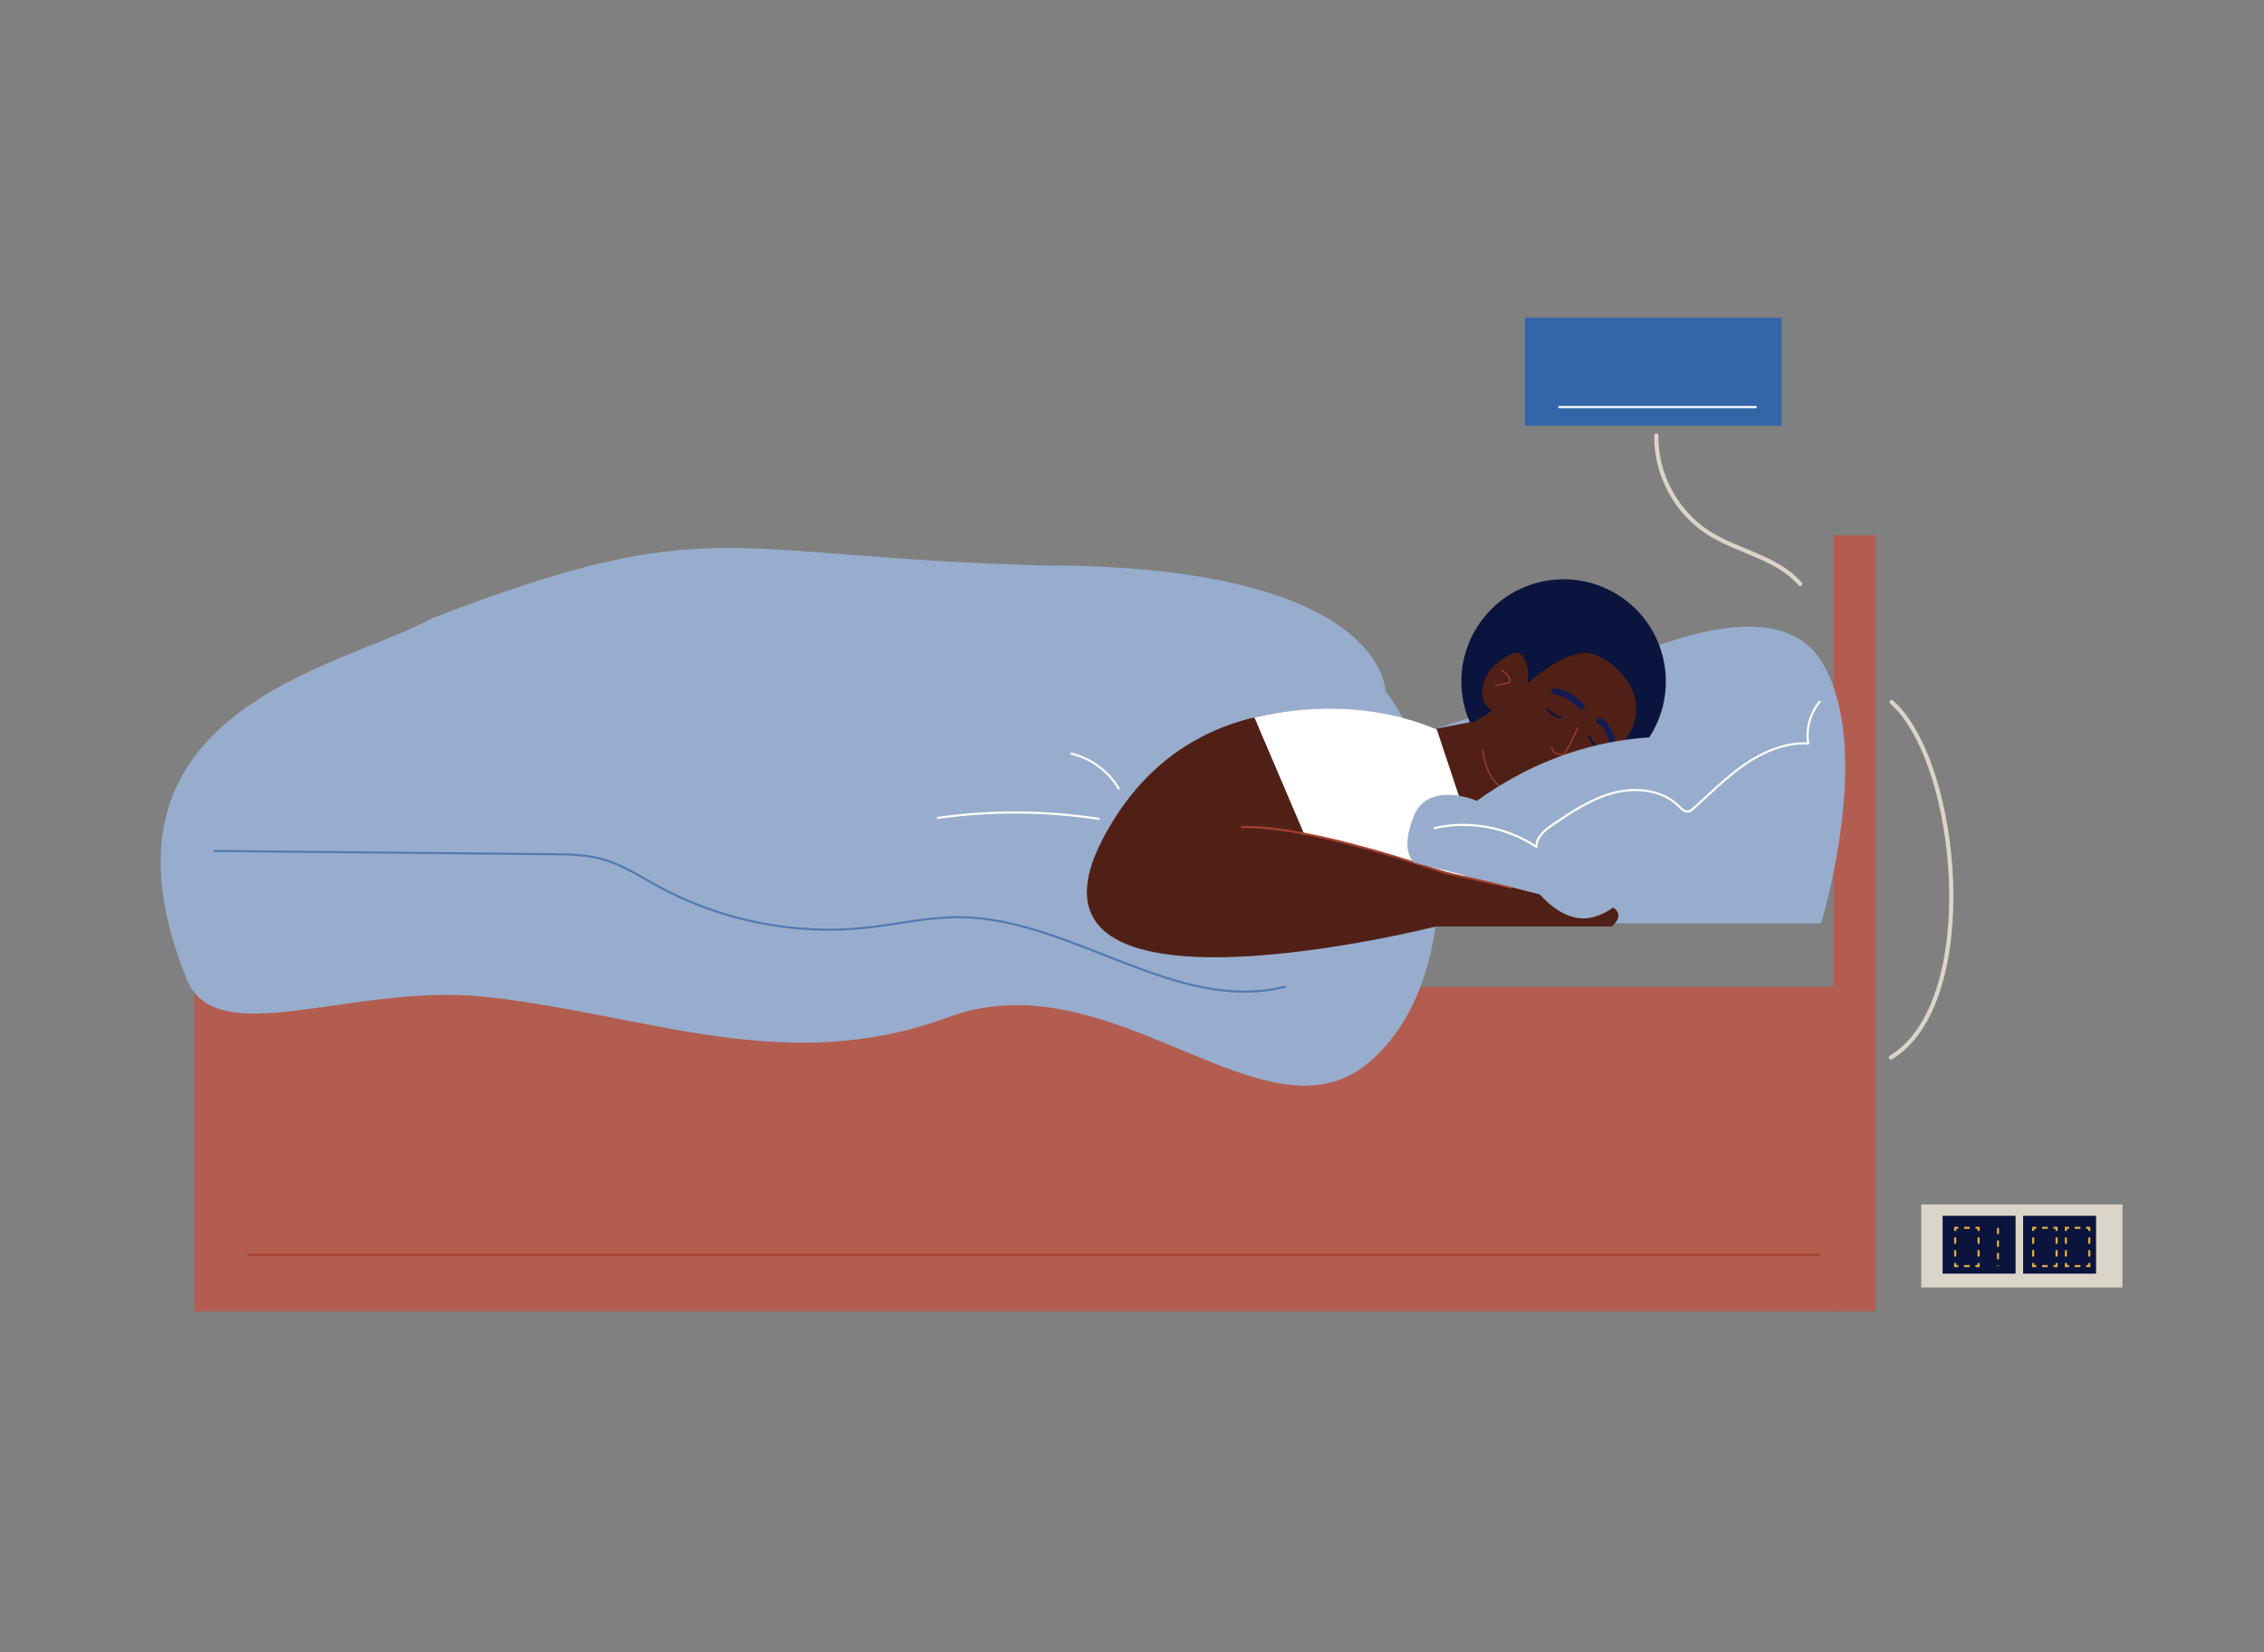 <?xml version="1.0" encoding="utf-8"?>
<!-- Generator: Adobe Illustrator 25.4.1, SVG Export Plug-In . SVG Version: 6.00 Build 0)  -->
<svg version="1.1" xmlns="http://www.w3.org/2000/svg" xmlns:xlink="http://www.w3.org/1999/xlink" x="0px" y="0px"
	 viewBox="0 0 1080 788" style="enable-background:new 0 0 1080 788;" xml:space="preserve">
<rect x="0" y="0" width="1080" height="788" fill="#808080" stroke="none"/>
<style type="text/css">
	.st0{fill:#E5B872;}
	.st1{fill:#3366A8;}
	.st2{fill:#EDD1A2;}
	.st3{fill:#E2AD45;}
	.st4{fill:#131B52;}
	.st5{fill:none;stroke:#FFFFFF;stroke-width:4;stroke-linecap:round;stroke-linejoin:round;stroke-miterlimit:10;}
	.st6{fill:#FFFFFF;}
	.st7{fill:none;stroke:#131B52;stroke-width:3;stroke-linecap:round;stroke-linejoin:round;stroke-miterlimit:10;}
	.st8{fill:#502017;}
	.st9{fill:#44666A;}
	.st10{fill:none;stroke:#FFFFFF;stroke-width:2;stroke-linecap:round;stroke-linejoin:round;stroke-miterlimit:10;}
	.st11{fill:#ECB7AF;}
	.st12{fill:none;stroke:#E17A67;stroke-width:2;stroke-linecap:round;stroke-linejoin:round;stroke-miterlimit:10;}
	.st13{fill:#0A143C;}
	.st14{fill:none;stroke:#502017;stroke-width:5.985;stroke-linecap:round;stroke-linejoin:round;stroke-miterlimit:10;}
	.st15{fill:none;stroke:#FFF5E7;stroke-width:2;stroke-linecap:round;stroke-linejoin:round;stroke-miterlimit:10;}
	.st16{fill:none;stroke:#6D7F9A;stroke-width:2;stroke-linecap:round;stroke-linejoin:round;stroke-miterlimit:10;}
	.st17{fill:none;stroke:#DBD4C8;stroke-width:18;stroke-linecap:round;stroke-linejoin:round;stroke-miterlimit:10;}
	.st18{fill:none;stroke:#B25D50;stroke-width:8;stroke-miterlimit:10;}
	.st19{fill:#B25D50;}
	.st20{fill:none;stroke:#B25D50;stroke-width:20;stroke-miterlimit:10;}
	.st21{fill:#98ADCD;}
	.st22{fill:none;stroke:#A4412E;stroke-linecap:round;stroke-linejoin:round;stroke-miterlimit:10;}
	.st23{fill:none;stroke:#FFFFFF;stroke-linecap:round;stroke-linejoin:round;stroke-miterlimit:10;}
	.st24{fill:#A4412E;}
	.st25{fill:none;stroke:#A4412E;stroke-width:0.552;stroke-linecap:round;stroke-linejoin:round;stroke-miterlimit:10;}
	.st26{fill:none;stroke:#131B52;stroke-width:2.944;stroke-linecap:round;stroke-linejoin:round;stroke-miterlimit:10;}
	.st27{fill:none;stroke:#502017;stroke-width:1.211;stroke-linecap:round;stroke-linejoin:round;stroke-miterlimit:10;}
	.st28{fill:none;stroke:#0A143C;stroke-miterlimit:10;}
	.st29{fill:none;stroke:#5479AE;stroke-linecap:round;stroke-linejoin:round;stroke-miterlimit:10;}
	.st30{fill:none;stroke:#DBD4C8;stroke-width:2;stroke-linecap:round;stroke-linejoin:round;stroke-miterlimit:10;}
	.st31{fill:#DBD4C8;}
	.st32{fill:none;stroke:#E2AD45;stroke-miterlimit:10;}
	.st33{fill:none;stroke:#E2AD45;stroke-miterlimit:10;stroke-dasharray:2.724,2.724;}
	.st34{fill:none;stroke:#E2AD45;stroke-miterlimit:10;stroke-dasharray:3.052,3.052;}
	.st35{fill:none;stroke:#E2AD45;stroke-miterlimit:10;stroke-dasharray:3,3;}
	.st36{fill:#1F4D54;}
	.st37{fill:#F3F1EE;}
	.st38{fill:#E17A67;}
	.st39{fill:none;stroke:#E17A67;stroke-width:0.552;stroke-linecap:round;stroke-linejoin:round;stroke-miterlimit:10;}
	.st40{fill:none;stroke:#D89932;stroke-width:2.944;stroke-linecap:round;stroke-linejoin:round;stroke-miterlimit:10;}
	.st41{fill:none;stroke:#E17A67;stroke-width:1.211;stroke-linecap:round;stroke-linejoin:round;stroke-miterlimit:10;}
	.st42{fill:none;stroke:#E17A67;stroke-linecap:round;stroke-linejoin:round;stroke-miterlimit:10;}
	.st43{fill:none;stroke:#ADA394;stroke-width:8;stroke-linecap:round;stroke-linejoin:round;stroke-miterlimit:10;}
	.st44{fill:none;stroke:#ADA394;stroke-width:18;stroke-linecap:round;stroke-linejoin:round;stroke-miterlimit:10;}
	.st45{fill:none;stroke:#E59288;stroke-width:18;stroke-linecap:round;stroke-linejoin:round;stroke-miterlimit:10;}
	.st46{fill:none;stroke:#ECB7AF;stroke-linecap:round;stroke-linejoin:round;stroke-miterlimit:10;}
	.st47{fill:none;stroke:#EBE9E4;stroke-linecap:round;stroke-linejoin:round;stroke-miterlimit:10;}
	.st48{fill:none;stroke:#3366A8;stroke-width:47;stroke-linecap:round;stroke-linejoin:round;stroke-miterlimit:10;}
	.st49{fill:none;stroke:#98ADCD;stroke-width:4;stroke-linecap:round;stroke-linejoin:round;stroke-miterlimit:10;}
	.st50{fill:none;stroke:#131B52;stroke-width:4;stroke-linecap:round;stroke-linejoin:round;stroke-miterlimit:10;}
	.st51{fill:#FFE2E0;}
	.st52{fill:none;stroke:#E59288;stroke-width:2;stroke-linecap:round;stroke-linejoin:round;stroke-miterlimit:10;}
	.st53{fill:none;stroke:#502017;stroke-width:12;stroke-linecap:round;stroke-linejoin:round;stroke-miterlimit:10;}
	.st54{fill:none;stroke:#98ADCD;stroke-miterlimit:10;}
</style>
<g id="Layer_1">
</g>
<g id="Layer_3">
	<g>
		<rect x="92.69" y="470.7" class="st19" width="783.6" height="154.8"/>
		<line class="st20" x1="884.69" y1="625.5" x2="884.69" y2="255.33"/>
		<path class="st21" d="M673.05,440.42h195.63c0,0,25.99-84.08,0-125.3c-25.99-41.22-113.59,9.18-113.59,9.18l-126,42L673.05,440.42
			z"/>
		<path class="st21" d="M660.89,329.7c0,0,0.11-60-163.2-60c-153.73-4.02-157.08-26.51-291.6,25.2c-43.2,24-169.2,43.2-117,172.2
			c14.26,35.24,79.68,1.5,142.8,8.4c77.19,8.43,142.8,38.4,220.8,9.6s151.2,63.6,200.4,21.6S689.69,365.7,660.89,329.7z"/>
		<path class="st8" d="M687.39,348.76c0,0-111.25-43.81-161.19,51.11c-49.94,94.92,158.86,42.03,158.86,42.03h83.85
			c0,0,15.78-12.54-23.53-12.54l-26.54-6.88l-22.55-4.58l10.8-50.4L687.39,348.76z"/>
		<path class="st6" d="M598.38,342.18l23.66,55.45c24.85,5.63,49.6,12.39,74.25,20.27c19.85,0,10.8-57.6,10.8-57.6l-19.7-11.54
			C685.46,348.48,651.8,330.05,598.38,342.18z"/>
		<path class="st22" d="M720.89,423.3l-32.4-7.2c0,0-63.34-22.54-96-21.6"/>
		<path class="st23" d="M524.05,390.56c-25.35-3.87-51.26-4.02-76.65-0.44"/>
		<path class="st23" d="M533.65,376.07c-4.92-8.27-13.3-14.41-22.66-16.62"/>
		<g>
			<path class="st13" d="M771,283.27c23.09,13.87,30.56,43.82,16.69,66.91c-13.87,23.09-43.83,30.56-66.91,16.69
				c-23.09-13.87-30.56-43.82-16.69-66.91C717.96,276.87,747.92,269.4,771,283.27"/>
			<path class="st8" d="M699.89,391.5l44.31-27.86l-33.62-25.49l-6.05,5.66l-19.26,3.74"/>
			<path class="st8" d="M710.01,369.5c-2.96-3.12-2.01-12.64-3.66-16.4c-2.34-5.32-1.92-12.47-1.72-18.34
				c0.38-11.02,0.53-20.05,9.57-28.6c17.25-16.32,43.37-16.73,58.35-0.9c11.73,12.4,14.02,27.58,5.8,42.93
				c-2.28,4.25-7.23,10.15-10.96,13.69c-9.92,9.39-23.58,24.43-35.57,23.23"/>
			<path class="st24" d="M741.26,359.27c0.02,0.02,0.04,0.03,0.07,0.04c0.09,0.04,2.31,0.94,4.04,1.01
				c1.76,0.07,6.14-9.95,7.44-13.02c0.06-0.14-0.01-0.29-0.15-0.36c-0.14-0.06-0.3,0.01-0.36,0.15c-2.65,6.27-5.96,12.72-6.91,12.69
				c-1.45-0.06-3.33-0.76-3.77-0.93l-1.19-2.29c-0.07-0.13-0.23-0.19-0.37-0.12c-0.13,0.07-0.19,0.23-0.12,0.37l1.23,2.38
				C741.21,359.22,741.23,359.25,741.26,359.27z"/>
			<path class="st25" d="M716.72,376.52c0,0-8.18-6.11-9.37-18.52"/>
			<path class="st25" d="M716.22,319.56c0,0,5.43,3.42,3.64,6.07l-6.54,1.44"/>
			<path class="st26" d="M754.45,336.91c-2.45-1.97-6.08-6.36-12.99-7.16"/>
			<path class="st26" d="M762.99,343.79c1.04-0.17,5.74,5.69,6.14,9.78"/>
			<g>
				<path class="st13" d="M775.57,352.87c10.71-5.18,9.58-9.75,10.23-19.53c0.64-9.78-6.39-28.08-22.05-37.38
					c-15.66-9.3-21.25-7.31-28.99-5.69c-7.74,1.62-21.62,8.43-25.4,14.9c-0.81,1.38-5.53,9.44-6.93,18.36
					c-1.57,10.04,0.19,21-0.44,21.48l9.79-5.92c0,0-7.15-4.33-3.92-13.23c0,0,0.47-6.98,12.19-13.51c7.83-4.36,8.89,7.98,8.89,7.98
					s-0.55,6.12,0.34,5.13c0.87-0.96,20.21-17.64,31.34-13.34C771.37,316.27,789.27,332.49,775.57,352.87z"/>
			</g>
			<path class="st27" d="M741.16,373.61c0,0-10.43-9.92-13.18-10.62"/>
			<path class="st28" d="M738.04,338.16c0,0,3.45,3.91,6.83,4.1"/>
			<path class="st28" d="M757.94,350.93c0,0,1.92,5.19,5.37,6.17"/>
		</g>
		<path class="st21" d="M820.47,354.01c0,0-56.22-15.08-116,28c0.22-0.12-22.94-9.82-29.96,7.03s0,22.4,0,22.4l60.06,15.11
			c0,0,10.62,13.3,23.37,11.32s21.09-14.58,21.09-14.58"/>
		<path class="st23" d="M684.37,394.95c16.52-3.74,34.51-0.41,48.59,9.01c-0.23-4.71,4.15-8.2,8.06-10.83
			c9.13-6.14,18.5-12.39,29.17-15.08s23.08-1.18,30.85,6.61c1.19,1.2,2.56,2.64,4.23,2.43c0.98-0.12,1.79-0.8,2.52-1.46
			c8.07-7.17,15.68-14.94,24.58-21.05c8.9-6.11,19.43-10.54,30.21-9.95c-1.1-7,0.93-14.43,5.43-19.89"/>
		<path class="st29" d="M102.37,405.89c53.41,0.51,106.81,1.02,160.22,1.53c8.52,0.08,17.16,0.18,25.34,2.54
			c9.21,2.66,17.34,8.03,25.74,12.64c30.05,16.48,65.18,23.53,99.27,19.92c14.81-1.57,29.46-5.09,44.36-5.05
			c53.82,0.16,103.59,46.34,155.78,33.18"/>
		<line class="st22" x1="118.49" y1="598.5" x2="868.02" y2="598.5"/>
		<rect x="727.49" y="151.5" class="st1" width="122.4" height="51.6"/>
		<path class="st30" d="M790.13,207.73c-0.36,18.29,9.34,36.46,24.73,46.34c14.2,9.11,32.81,11.72,43.89,24.44"/>
		<path class="st30" d="M902.36,334.83c32.79,29.18,42.97,143.48-0.34,169.56"/>
		<line class="st23" x1="743.8" y1="194.16" x2="837.59" y2="194.16"/>
		<rect x="916.49" y="574.5" class="st31" width="96" height="39.6"/>
		<rect x="926.69" y="579.9" class="st13" width="34.8" height="27.6"/>
		<rect x="965.09" y="579.9" class="st13" width="34.8" height="27.6"/>
		<g>
			<g>
				<polyline class="st32" points="932.69,587.14 932.69,585.64 934.19,585.64 				"/>
				<line class="st33" x1="936.91" y1="585.64" x2="941" y2="585.64"/>
				<polyline class="st32" points="942.36,585.64 943.86,585.64 943.86,587.14 				"/>
				<line class="st34" x1="943.86" y1="590.19" x2="943.86" y2="600.87"/>
				<polyline class="st32" points="943.86,602.4 943.86,603.9 942.36,603.9 				"/>
				<line class="st33" x1="939.64" y1="603.9" x2="935.55" y2="603.9"/>
				<polyline class="st32" points="934.19,603.9 932.69,603.9 932.69,602.4 				"/>
				<line class="st34" x1="932.69" y1="599.35" x2="932.69" y2="588.67"/>
			</g>
		</g>
		<g>
			<g>
				<polyline class="st32" points="969.89,587.14 969.89,585.64 971.39,585.64 				"/>
				<line class="st33" x1="974.11" y1="585.64" x2="978.2" y2="585.64"/>
				<polyline class="st32" points="979.56,585.64 981.06,585.64 981.06,587.14 				"/>
				<line class="st34" x1="981.06" y1="590.19" x2="981.06" y2="600.87"/>
				<polyline class="st32" points="981.06,602.4 981.06,603.9 979.56,603.9 				"/>
				<line class="st33" x1="976.84" y1="603.9" x2="972.75" y2="603.9"/>
				<polyline class="st32" points="971.39,603.9 969.89,603.9 969.89,602.4 				"/>
				<line class="st34" x1="969.89" y1="599.35" x2="969.89" y2="588.67"/>
			</g>
		</g>
		<g>
			<g>
				<polyline class="st32" points="985.49,587.14 985.49,585.64 986.99,585.64 				"/>
				<line class="st33" x1="989.71" y1="585.64" x2="993.8" y2="585.64"/>
				<polyline class="st32" points="995.16,585.64 996.66,585.64 996.66,587.14 				"/>
				<line class="st34" x1="996.66" y1="590.19" x2="996.66" y2="600.87"/>
				<polyline class="st32" points="996.66,602.4 996.66,603.9 995.16,603.9 				"/>
				<line class="st33" x1="992.44" y1="603.9" x2="988.35" y2="603.9"/>
				<polyline class="st32" points="986.99,603.9 985.49,603.9 985.49,602.4 				"/>
				<line class="st34" x1="985.49" y1="599.35" x2="985.49" y2="588.67"/>
			</g>
		</g>
		<line class="st35" x1="953.09" y1="585.64" x2="953.09" y2="603.9"/>
	</g>
</g>
<g id="Layer_2">
</g>
</svg>
